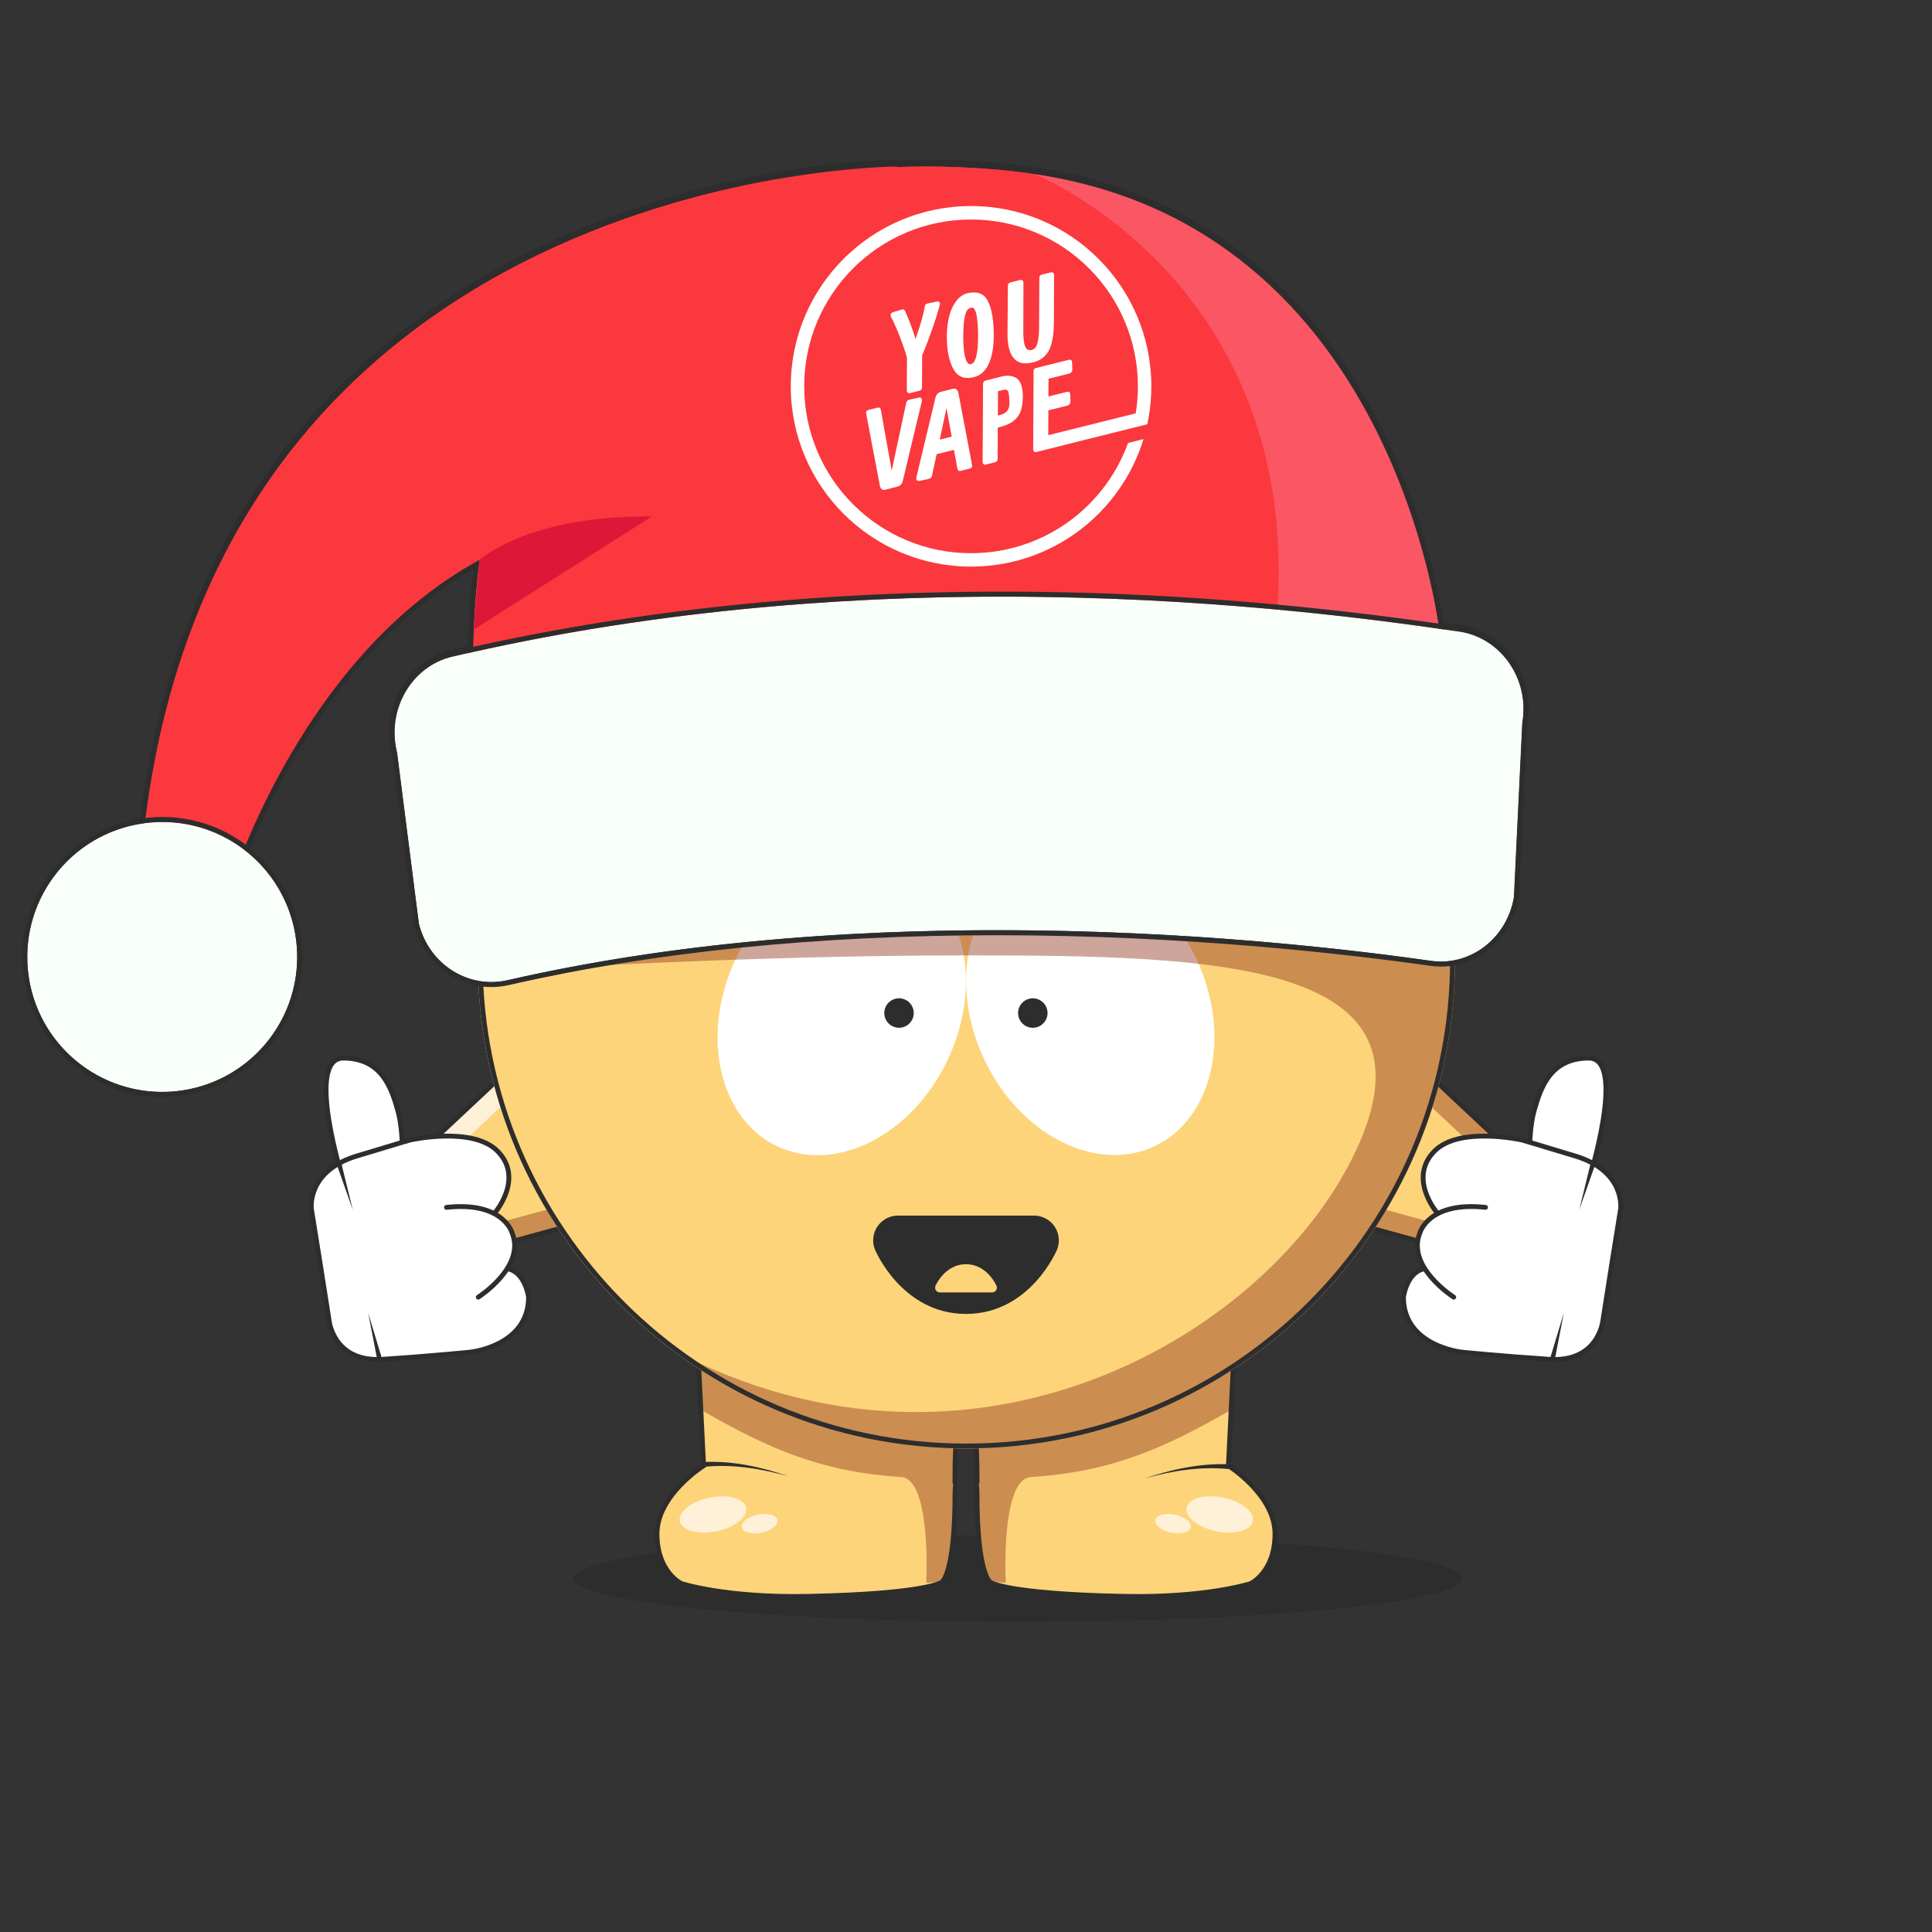 <?xml version="1.0" encoding="UTF-8"?>
<svg id="Calque_1" xmlns="http://www.w3.org/2000/svg" version="1.1" viewBox="0 0 800 800">
  <rect x="0" y="0" width="800" height="800" fill="#333333" stroke="none"/>
  <!-- Generator: Adobe Illustrator 29.1.0, SVG Export Plug-In . SVG Version: 2.1.0 Build 142)  -->
  <g isolation="isolate">
    <g id="Calque_11" data-name="Calque_1">
      <path d="M421.35,671.6c101.62,0,184-8.059,184-18s-82.38-18-184-18-184,8.059-184,18,82.38,18,184,18h0Z" fill="#2d2d2d"/>
      <path d="M397.15,587.522s-66.1-12.7-108.4-33.3l2.6,52.7s-19.3,12.1-19.3,28.2c0,15.9,10.1,20.6,10.1,20.6,0,0,18.4,6,52.4,5.3,48.8-1,55.3-5.8,55.3-5.8,0,0,5.6-2.7,5.6-37.1.1-.1-.6-21.4,1.7-30.6h0Z" fill="#fdd47a"/>
      <path d="M402.85,587.522s66.1-12.7,108.4-33.3l-2.6,52.7s19.3,12.1,19.3,28.2c0,15.9-10.1,20.6-10.1,20.6,0,0-18.4,6-52.4,5.3-48.8-1-55.3-5.8-55.3-5.8,0,0-5.6-2.7-5.6-37.1-.1-.1.6-21.4-1.7-30.6h0Z" fill="#fdd47a"/>
      <g opacity=".45">
        <path d="M389.95,654.922l-6.4.5s2.2-42.2-10.1-43.8c-33.7-2.1-55.4-11.9-83.2-27.8l-1.2-24.2-.3-5.5c42.2,20.6,108.4,33.3,108.4,33.3-1.5,6.1-1.7,17.6-1.7,24.6,0,3.5.1,5.9.1,5.9,0,37.5-5.6,37-5.6,37h0Z" fill="#913820"/>
        <path d="M410.05,654.922l6.4.5s-2.2-42.2,10.1-43.8c33.7-2.1,55.4-11.9,83.2-27.8l1.2-24.2.3-5.5c-42.2,20.6-108.4,33.3-108.4,33.3,1.5,6.1,1.7,17.6,1.7,24.6,0,3.5-.1,5.9-.1,5.9,0,37.5,5.6,37,5.6,37h0Z" fill="#913820"/>
      </g>
      <path d="M397.15,587.522s-66.1-12.7-108.4-33.3l2.6,52.7s-19.3,12.1-19.3,28.2c0,15.9,10.1,20.6,10.1,20.6,0,0,18.4,6,52.4,5.3,48.8-1,55.3-5.8,55.3-5.8,0,0,5.6-2.7,5.6-37.1.1-.1-.6-21.4,1.7-30.6h0Z" fill="none" stroke="#2d2d2d" stroke-miterlimit="10" stroke-width="2"/>
      <path d="M473.85,612.222c11.3-3.8,23.2-6.4,35.2-5.9l-.2,2c-11.7-1.2-23.7.7-35,3.9Z" fill="#2d2d2d"/>
      <path d="M326.35,611.222c-11.4-3.1-23.3-5.1-35.1-3.8l-.2-2c12.1-.7,24,2,35.3,5.8h0Z" fill="#2d2d2d"/>
      <path d="M402.85,587.522s66.1-12.7,108.4-33.3l-2.6,52.7s19.3,12.1,19.3,28.2c0,15.9-10.1,20.6-10.1,20.6,0,0-18.4,6-52.4,5.3-48.8-1-55.3-5.8-55.3-5.8,0,0-5.6-2.7-5.6-37.1-.1-.1.6-21.4-1.7-30.6h0Z" fill="none" stroke="#2d2d2d" stroke-miterlimit="10" stroke-width="2"/>
      <path d="M518.776,629.9c.784-3.843-4.722-8.209-12.298-9.754-7.576-1.545-14.353.317-15.136,4.159-.784,3.842,4.723,8.209,12.299,9.754,7.575,1.545,14.352-.317,15.135-4.159Z" fill="#fff1d7"/>
      <path d="M493.103,632.424c.42-2.057-2.531-4.394-6.589-5.222-4.059-.828-7.688.168-8.108,2.225-.419,2.056,2.531,4.394,6.589,5.221,4.059.828,7.689-.168,8.108-2.224Z" fill="#fff1d7"/>
      <path d="M296.627,634.073c7.576-1.544,13.082-5.911,12.298-9.753-.783-3.842-7.559-5.705-15.135-4.16-7.576,1.545-13.082,5.912-12.299,9.754.784,3.842,7.56,5.704,15.136,4.159h0Z" fill="#fff1d7"/>
      <path d="M315.277,634.647c4.058-.827,7.008-3.165,6.589-5.222-.419-2.056-4.049-3.052-8.108-2.224-4.058.827-7.008,3.165-6.589,5.221.419,2.057,4.049,3.053,8.108,2.225Z" fill="#fff1d7"/>
      <path d="M573.87,428.324l62.51,58.55-17.8,35.61-64.88-17.8,20.17-76.36h0Z" fill="#fdd47a"/>
      <path d="M555.98,496.054l52.6,14.43,12.69-25.39,5.11,4.78-15.28,30.56-57.4-15.75,2.28-8.63h0Z" fill="#913820" isolation="isolate" opacity=".45"/>
      <path d="M571.25,438.244l2.62-9.92,51.61,48.35-4.21,8.42-50.02-46.85h0Z" fill="#913820" isolation="isolate" opacity=".45"/>
      <path d="M573.87,428.324l62.51,58.55-17.8,35.61-64.88-17.8,20.17-76.36h0Z" fill="none" stroke="#2d2d2d" stroke-miterlimit="10" stroke-width="2"/>
      <path d="M657.85,488.964s16.03-50.83,0-50.83-19.98,12.63-22.55,21.64-1.98,23.65-1.98,23.65l24.53,5.54h0Z" fill="#fff" stroke="#2d2d2d" stroke-linecap="round" stroke-miterlimit="10" stroke-width="2"/>
      <path d="M595.04,502.144s-12.26-14.28-.99-25.55c10.35-10.35,36.09-4.55,36.09-4.55,0,0,1.36.33,22.2,6.66,20.84,6.33,18.72,21.89,18.72,21.89l-3.69,22.95-3.69,23.47s-1.85,17.18-22.15,15.84c-20.3-1.34-36.22-2.96-36.22-2.96,0,0-24.17-2.46-24.17-22.77,0,0,1.31-10.45,8.85-11.82" fill="#fff"/>
      <path d="M595.04,502.144s-12.26-14.28-.99-25.55c10.35-10.35,36.09-4.55,36.09-4.55,0,0,1.36.33,22.2,6.66,20.84,6.33,18.72,21.89,18.72,21.89l-3.69,22.95-3.69,23.47s-1.85,17.18-22.15,15.84c-20.3-1.34-36.22-2.96-36.22-2.96,0,0-24.17-2.46-24.17-22.77,0,0,1.31-10.45,8.85-11.82" fill="none" stroke="#2d2d2d" stroke-linecap="round" stroke-miterlimit="10" stroke-width="2"/>
      <path d="M601.96,537.124s-19.74-12.51-14.01-26.61c0,0,3.49-13.15,27.17-10.57" fill="#fff"/>
      <path d="M601.96,537.124s-19.74-12.51-14.01-26.61c0,0,3.49-13.15,27.17-10.57" fill="none" stroke="#2d2d2d" stroke-linecap="round" stroke-miterlimit="10" stroke-width="2"/>
      <path d="M647.57,543.584l-5.68,18.8c-.16.53.14,1.09.67,1.25.56.17,1.16-.19,1.27-.77l3.73-19.28h.01Z" fill="#2d2d2d"/>
      <path d="M653.96,500.864l6.73-19.08c.18-.52-.09-1.09-.61-1.28-.55-.2-1.17.13-1.31.71l-4.82,19.65h.01Z" fill="#2d2d2d"/>
      <path d="M226.13,428.324l-62.51,58.55,17.8,35.61,64.88-17.8-20.17-76.36h0Z" fill="#fdd47a"/>
      <path d="M244.02,496.054l-52.6,14.43-12.69-25.39-5.11,4.78,15.28,30.56,57.4-15.75-2.28-8.63h0Z" fill="#913820" isolation="isolate" opacity=".45"/>
      <path d="M228.75,438.244l-2.62-9.92-51.61,48.35,4.21,8.42,50.02-46.85h0Z" fill="#fff1d7"/>
      <path d="M226.13,428.324l-62.51,58.55,17.8,35.61,64.88-17.8-20.17-76.36h0Z" fill="none" stroke="#2d2d2d" stroke-miterlimit="10" stroke-width="2"/>
      <path d="M142.15,488.964s-16.03-50.83,0-50.83,19.98,12.63,22.55,21.64,1.98,23.65,1.98,23.65l-24.53,5.54Z" fill="#fff" stroke="#2d2d2d" stroke-linecap="round" stroke-miterlimit="10" stroke-width="2"/>
      <path d="M204.96,502.144s12.26-14.28.99-25.55c-10.35-10.35-36.09-4.55-36.09-4.55,0,0-1.36.33-22.2,6.66-20.84,6.33-18.72,21.89-18.72,21.89l3.69,22.95,3.69,23.47s1.85,17.18,22.15,15.84c20.3-1.34,36.22-2.96,36.22-2.96,0,0,24.17-2.46,24.17-22.77,0,0-1.31-10.45-8.85-11.82" fill="#fff"/>
      <path d="M204.96,502.144s12.26-14.28.99-25.55c-10.35-10.35-36.09-4.55-36.09-4.55,0,0-1.36.33-22.2,6.66-20.84,6.33-18.72,21.89-18.72,21.89l3.69,22.95,3.69,23.47s1.85,17.18,22.15,15.84c20.3-1.34,36.22-2.96,36.22-2.96,0,0,24.17-2.46,24.17-22.77,0,0-1.31-10.45-8.85-11.82" fill="none" stroke="#2d2d2d" stroke-linecap="round" stroke-miterlimit="10" stroke-width="2"/>
      <path d="M198.04,537.124s19.74-12.51,14.01-26.61c0,0-3.49-13.15-27.17-10.57" fill="#fff"/>
      <path d="M198.04,537.124s19.74-12.51,14.01-26.61c0,0-3.49-13.15-27.17-10.57" fill="none" stroke="#2d2d2d" stroke-linecap="round" stroke-miterlimit="10" stroke-width="2"/>
      <path d="M152.43,543.584l5.68,18.8c.16.53-.14,1.09-.67,1.25-.56.17-1.16-.19-1.27-.77l-3.73-19.28h-.01Z" fill="#2d2d2d"/>
      <path d="M146.04,500.864l-6.73-19.08c-.18-.52.09-1.09.61-1.28.55-.2,1.17.13,1.31.71l4.82,19.65h-.01Z" fill="#2d2d2d"/>
      <path d="M400.15,599.804c111.727,0,202.3-90.573,202.3-202.3s-90.573-202.3-202.3-202.3-202.3,90.573-202.3,202.3,90.573,202.3,202.3,202.3h0Z" fill="#fdd47a"/>
      <path d="M344.45,204.404c3.4-7.9,19.9-42,56.6-50.3,0,0,3.8-.3,2,4.2-9.5,23.5-3.9,35.6-3.9,35.6,0,0,1,3.4,5.7-.9,4.4-4.1,22-25.5,47.9-12.5,0,0,14.4,8.8,1.2,10.8-11.9,1.8-16.1,6.7-16.6,9.4" fill="#fdd47a"/>
      <path d="M478.01,474.641c24.315-11.367,32.138-46.012,17.473-77.382s-46.265-47.585-70.58-36.218c-24.316,11.367-32.139,46.012-17.474,77.382s46.265,47.585,70.581,36.218h0Z" fill="#fff"/>
      <path d="M427.668,425.578c3.369,0,6.1-2.731,6.1-6.1s-2.731-6.1-6.1-6.1-6.1,2.731-6.1,6.1,2.731,6.1,6.1,6.1Z" fill="#2d2d2d"/>
      <path d="M392.571,438.501c14.665-31.37,6.842-66.015-17.474-77.382-24.315-11.367-55.915,4.848-70.58,36.218s-6.842,66.015,17.473,77.382c24.316,11.367,55.916-4.848,70.581-36.218Z" fill="#fff"/>
      <path d="M372.268,425.578c3.369,0,6.1-2.731,6.1-6.1s-2.731-6.1-6.1-6.1-6.1,2.731-6.1,6.1,2.731,6.1,6.1,6.1Z" fill="#2d2d2d"/>
      <path d="M324.073,333.372s22.7-36.7,54.4-19.6l-6.6,12.2c.1.1-15.7-11.3-47.8,7.4Z" fill="#b97045"/>
      <path d="M475.573,333.372s-22.7-36.7-54.4-19.6l6.6,12.2c-.1.1,15.7-11.3,47.8,7.4Z" fill="#b97045"/>
      <path d="M438.435,513.622c0-5.672-4.596-10.268-10.269-10.268h-56.332c-5.673,0-10.269,4.596-10.269,10.268,0,1.384.279,2.711.782,3.912,0,0,11.038,26.532,37.653,26.532s37.653-26.518,37.653-26.518c.503-1.215.782-2.542.782-3.926h0Z" fill="#2d2d2d"/>
      <path d="M385.204,533.21c0,2.18,1.774,3.954,3.954,3.954h21.684c2.179,0,3.953-1.774,3.953-3.954,0-.531-.111-1.048-.307-1.509,0,0-4.247-10.213-14.488-10.213s-14.489,10.213-14.489,10.213c-.195.475-.307.978-.307,1.509h0Z" fill="#fdd47a" stroke="#2d2d2d" stroke-miterlimit="10" stroke-width="4"/>
      <g opacity=".45">
        <path d="M400.15,195.2c-111.7,0-202.3,90.6-202.3,202.3,0,1.7,0,3.5.1,5.2,22.9-1.5,112.3-7.1,202.4-7.1,104.5,0,197.9,2.5,161.1,80.9-35.5,75.7-157.6,148.4-283.2,82.4,33.9,25.7,76.2,40.9,122,40.9,111.7,0,202.3-90.6,202.3-202.3s-90.6-202.3-202.4-202.3h0Z" fill="#913820"/>
      </g>
      <path d="M601.448,397.459c0,111.173-90.124,201.297-201.298,201.297s-201.298-90.124-201.298-201.297,90.124-201.298,201.298-201.298,201.298,90.124,201.298,201.298h0Z" fill="none" stroke="#2d2d2d" stroke-width="2"/>
      <path d="M344.45,204.404c3.4-7.9,19.9-42,56.6-50.3,0,0,3.8-.3,2,4.2-9.5,23.5-3.9,35.6-3.9,35.6,0,0,1,3.4,5.7-.9,4.4-4.1,22-25.5,47.9-12.5,0,0,14.4,8.8,1.2,10.8-11.9,1.8-16.1,6.7-16.6,9.4" fill="none" stroke="#2d2d2d" stroke-miterlimit="10" stroke-width="2"/>
      <path d="M383.601,68.083c9.588,0,19.6.456,30.017,1.379,163.323,14.48,182.385,191.568,182.385,191.568l-399.513,36.454c-6.955-132.062,46.249-229.401,187.111-229.401h0ZM383.601,66.01c-59.506,0-106.056,17.258-138.343,51.287-19.217,20.253-33.262,46.446-41.751,77.842-8.043,29.779-11.101,64.243-9.09,102.449.031.559.29,1.088.715,1.461.373.332.86.508,1.358.508h.186l399.513-36.454c.55-.052,1.068-.321,1.42-.746.353-.425.519-.985.457-1.534-.052-.446-5.1-45.213-30.184-91.13-14.76-27.022-33.469-49.173-55.609-65.84-27.685-20.844-60.822-33.116-98.458-36.454-10.355-.923-20.512-1.379-30.193-1.379l-.021-.01h0Z" fill="#2d2d2d"/>
      <path d="M371.546,68.083l-83.501,145.869c-6.178-.653-12.169-.975-17.994-.975-132.083,0-177.492,161.219-177.492,161.219l-34.64-12.376C78.815,68.083,371.546,68.083,371.546,68.083ZM371.546,66.01c-.186,0-18.781.052-46.404,4.612-25.468,4.208-64.098,13.236-103.475,32.308-44.311,21.466-80.517,51.017-107.601,87.844-33.842,46.001-53.432,103.506-58.221,170.9-.062.933.497,1.783,1.368,2.104l34.64,12.376c.228.083.466.125.695.125.332,0,.653-.073.954-.228.508-.259.891-.726,1.047-1.275.114-.404,11.619-40.528,38.993-80.081,16.025-23.156,34.278-41.595,54.251-54.811,24.887-16.46,52.562-24.814,82.258-24.814,5.815,0,11.795.321,17.776.954.073,0,.145.01.218.01.736,0,1.43-.394,1.803-1.047l83.491-145.879c.363-.643.363-1.43,0-2.073-.373-.643-1.057-1.036-1.793-1.036v.01h0Z" fill="#2d2d2d"/>
      <g mix-blend-mode="multiply">
        <path d="M267.553,212.998c.788,0,1.565,0,2.363.01l-73.716,46.819c.57-11.152,2.404-28.866,2.404-28.866,0,0,19.435-17.963,68.949-17.963ZM267.553,210.925c-49.753,0-69.54,17.755-70.358,18.512-.374.342-.602.808-.653,1.306-.021.176-1.845,17.89-2.415,28.97-.042.778.352,1.503,1.026,1.897.321.187.684.28,1.047.28.383,0,.777-.104,1.109-.321l73.716-46.809c.778-.487,1.13-1.43.881-2.322-.248-.881-1.057-1.492-1.969-1.503-.809,0-1.596-.01-2.384-.01h0Z" fill="#2d2d2d"/>
      </g>
      <path d="M428.492,71.276c149.507,21.808,167.5,189.754,167.5,189.754l-67.114-8.603c9.526-137.162-100.386-181.151-100.386-181.151ZM428.492,69.203c-.922,0-1.752.622-2,1.534-.27,1.016.259,2.073,1.233,2.467.27.114,27.478,11.225,53.152,38.765,15.051,16.139,26.639,34.692,34.454,55.143,9.774,25.581,13.641,54.24,11.495,85.17-.073,1.098.715,2.062,1.804,2.197l67.114,8.603c.083.01.176.021.259.021.539,0,1.057-.207,1.451-.591.456-.446.674-1.068.611-1.7-.041-.425-4.809-42.891-27.913-87.43-13.588-26.213-30.784-48.021-51.089-64.844-25.416-21.051-55.786-34.277-90.27-39.304-.104-.01-.197-.021-.301-.021v-.01h0Z" fill="#2d2d2d"/>
      <path d="M414.955,246.187c81.874,0,149.611,8.624,189.309,14.501,17.382,2.57,29.209,19.849,26.068,37.977l-3.462,72.079c-2.695,15.558-15.558,26.545-30.224,26.545-1.379,0-2.778-.093-4.188-.3-35.998-5.131-102.117-12.687-179.534-12.687-63.435,0-134.467,5.068-202.7,20.699-2.26.518-4.52.767-6.748.767-13.775,0-26.296-9.525-29.997-24.047l-9.017-70.711c-4.52-17.724,5.804-35.956,22.834-39.947,80.413-18.823,159.011-24.887,227.68-24.887M414.955,244.114c-80.692,0-157.456,8.385-228.146,24.938-8.448,1.98-15.672,7.297-20.336,14.988-4.924,8.106-6.396,18.077-4.064,27.364l8.997,70.587c.011.082.031.165.052.248,3.846,15.082,17.009,25.612,32.008,25.612,2.415,0,4.84-.279,7.214-.818,59.817-13.703,127.864-20.648,202.244-20.648,78.681,0,146.075,7.94,179.244,12.667,1.482.207,2.995.321,4.488.321,15.859,0,29.437-11.889,32.277-28.266.01-.083.021-.166.031-.259l3.462-71.955c1.606-9.453-.653-19.258-6.188-26.928-5.286-7.308-12.977-12.044-21.642-13.33-65.995-9.774-128.01-14.521-189.609-14.521h-.032,0Z" fill="#2d2d2d"/>
      <path d="M595.992,261.03s-19.061-177.098-182.374-191.568c-163.323-14.48-224.55,86.984-217.128,228.032l399.513-36.454-.011-.01Z" fill="#fb383d"/>
      <path d="M371.546,68.083s-292.731,0-313.638,293.747l34.64,12.376s49.494-175.761,195.486-160.244l83.512-145.879h0Z" fill="#fb383d"/>
      <g mix-blend-mode="multiply">
        <path d="M198.604,230.95s20.046-18.533,71.312-17.952l-73.716,46.819c.57-11.153,2.404-28.867,2.404-28.867h0Z" fill="#e0e0e0"/>
      </g>
      <path d="M428.492,71.276s109.912,43.989,100.397,181.151l67.114,8.603s-18.015-167.946-167.511-189.754h0Z" fill="#fa5664"/>
      <path d="M626.87,370.745l3.462-72.079c3.141-18.119-8.686-35.397-26.068-37.978-72.981-10.811-240.689-30.888-416.989,10.386-17.03,3.99-27.353,22.223-22.834,39.947l9.017,70.711c4.302,16.874,20.513,27.001,36.755,23.28,151.517-34.703,316.737-17.362,382.235-8.012,16.345,2.332,31.468-9.225,34.422-26.245v-.01h0Z" fill="#f9fff9"/>
      <path d="M372.686,138.815c1.4,3.607,2.353,6.426,2.861,8.458l-.052,13.454c0,.414.125.736.363.974.228.239.539.311.912.218l3.898-.975c.735-.186,1.098-.632,1.119-1.347l.062-13.319c2.944-7.017,5.38-13.941,7.287-20.782.135-.539.093-.943-.114-1.213-.208-.269-.498-.373-.861-.311l-3.938.788c-.726.135-1.13.446-1.213.943-.663,3.721-1.959,8.323-3.908,13.827-1.078-3.607-2.477-7.411-4.229-11.412-.217-.466-.425-.746-.642-.839-.218-.094-.529-.063-.954.072l-3.628,1.099c-.435.145-.715.435-.829.87-.114.446,0,.902.322,1.4.974,1.793,2.155,4.488,3.555,8.095h-.011,0Z" fill="#fff"/>
      <path d="M409.669,149.242c.622-1.555,1.078-3.244,1.368-5.048.29-1.813.446-3.762.456-5.846.011-4.28-.321-7.784-.995-10.51-.528-2.125-1.192-3.783-1.98-4.965-.787-1.192-1.813-1.969-3.068-2.353-.694-.207-1.482-.3-2.373-.29-.892.011-1.69.104-2.395.28-1.824.456-3.399,1.545-4.716,3.265-1.316,1.721-2.29,3.814-2.923,6.281-.632,2.467-.953,5.193-.984,8.168-.032,3.338.269,6.281.901,8.821.591,2.384,1.358,4.281,2.301,5.68.933,1.399,2.146,2.301,3.649,2.705,1.223.332,2.716.29,4.467-.155,1.431-.353,2.675-1.068,3.742-2.125,1.068-1.057,1.918-2.363,2.54-3.918l.01.01h0ZM404.196,146.952c-.3.984-.622,1.689-.953,2.124-.332.436-.747.716-1.244.84-.653.166-1.213-.207-1.7-1.119-.487-.902-.85-2.281-1.099-4.126s-.363-4.042-.342-6.582c.031-4.125.342-7.089.902-8.893.28-.902.591-1.534.953-1.897.353-.363.84-.622,1.462-.777.487-.124.912.062,1.275.56.363.497.653,1.275.871,2.332.217,1.057.383,2.322.497,3.773.114,1.461.176,3.14.176,5.047,0,3.918-.28,6.821-.808,8.707l.01.011h0Z" fill="#fff"/>
      <path d="M431.643,147.418c1.037-.808,1.856-1.721,2.457-2.747s1.067-2.27,1.43-3.731c.353-1.462.581-2.882.695-4.26.103-1.379.165-2.965.176-4.768l.072-18.813c0-.404-.124-.736-.362-.974-.239-.239-.539-.311-.913-.228l-3.7.922c-.746.187-1.119.633-1.13,1.348l-.103,19.818c0,2.436-.135,4.364-.374,5.804-.238,1.431-.58,2.457-1.005,3.079-.425.622-1.005,1.015-1.71,1.192-1.296.321-2.208-.208-2.726-1.597-.529-1.388-.767-3.617-.715-6.716l.041-19.497c0-.404-.124-.736-.363-.974-.238-.239-.539-.311-.912-.228l-4.053,1.016c-.725.186-1.098.632-1.109,1.337l-.145,19.455c-.072,2.985.218,5.493.892,7.504.673,2.021,1.751,3.483,3.234,4.395,1.554.974,3.772,1.099,6.675.373,1.409-.352,2.632-.933,3.679-1.731l-.031.021h0Z" fill="#fff"/>
      <path d="M380.305,163.815l-3.545.746c-.84.135-1.348.581-1.503,1.337l-6.012,28.069-4.488-25.052c-.052-.384-.187-.664-.425-.85-.238-.187-.539-.228-.922-.135l-3.67.912c-.839.207-1.212.653-1.119,1.337l5.701,30.007c.134.736.425,1.254.86,1.545.435.3.923.362,1.451.176l5.203-1.348c.457-.114.871-.383,1.255-.818.373-.436.632-.964.767-1.617l7.867-32.899c.103-1.172-.373-1.648-1.41-1.431l-.01.021h0Z" fill="#fff"/>
      <path d="M396.858,161.877c-.135-.736-.415-1.243-.84-1.523-.425-.291-.912-.363-1.472-.218l-5.203,1.348c-.456.114-.871.383-1.234.798-.362.425-.632.964-.787,1.627l-7.867,32.899c-.125.487-.063.881.197,1.171.259.29.663.384,1.212.259l3.545-.746c.85-.166,1.348-.612,1.503-1.337l1.928-8.935,7.183-1.793,1.41,7.732c.155.819.601,1.14,1.347.954l3.669-.912c.85-.218,1.223-.653,1.099-1.327l-5.69-29.986v-.011h0ZM389.125,181.167l2.809-13.06,2.125,11.826-4.934,1.234Z" fill="#fff"/>
      <path d="M420.065,155.264c-1.513-.653-3.285-.725-5.338-.217l-2.715.673-.083.021-3.763.943h-.031c-.705.208-1.057.643-1.078,1.337l-.104,19.819c0,.362,0,.704-.01,1.036l-.062,11.474c0,.405.124.726.352.954.187.197.425.269.715.238.063,0,.125-.01.187-.031l3.845-.964c.736-.186,1.11-.632,1.12-1.337l.052-12.977c1.513-.394,2.819-.829,3.918-1.296,1.098-.466,1.959-.964,2.581-1.492.622-.518,1.078-.954,1.368-1.306.29-.342.591-.757.891-1.244.031-.073.062-.124.094-.166.031-.041.051-.072.072-.114.663-1.047,1.12-2.736,1.348-5.079.238-2.342.124-4.457-.353-6.354-.497-1.979-1.492-3.296-3.006-3.949v.031h0ZM417.889,167.34c-.301,1.7-1.317,2.829-3.058,3.368l-1.627.529.051-10.137c.311-.073.674-.166,1.089-.259.414-.094.746-.166.984-.228.249-.052.436-.094.57-.125.343-.083.674-.041,1.016.135s.57.477.674.923c.155.632.28,1.596.352,2.871.073,1.285.063,2.259-.062,2.923h.011Z" fill="#fff"/>
      <path d="M469.009,176.326l6.064-1.513-6.064,1.513Z" fill="#fff"/>
      <path d="M402.092,84.45c-41.222,0-74.649,33.417-74.649,74.649s33.417,74.65,74.649,74.65c33.625,0,62.046-22.233,71.395-52.79l-6.395,1.597c-.415,1.15-.86,2.301-1.348,3.441-3.482,8.23-8.458,15.61-14.801,21.963-6.343,6.344-13.734,11.329-21.964,14.802-8.509,3.597-17.558,5.431-26.887,5.431s-18.377-1.824-26.887-5.431c-8.23-3.483-15.61-8.458-21.964-14.802-6.343-6.343-11.329-13.733-14.801-21.963-3.597-8.51-5.431-17.559-5.431-26.887s1.824-18.378,5.431-26.887c3.483-8.23,8.458-15.61,14.801-21.964,6.344-6.344,13.734-11.329,21.964-14.802,8.51-3.597,17.559-5.431,26.887-5.431s18.378,1.824,26.887,5.431c8.23,3.483,15.61,8.458,21.964,14.802,6.343,6.343,11.329,13.734,14.801,21.964,3.597,8.509,5.432,17.558,5.432,26.887,0,3.783-.301,7.514-.902,11.184l-36.205,9.028.041-10.272,8.002-2.001c.321-.083.601-.28.839-.611.229-.322.332-.664.311-1.016l-.093-2.819c-.021-1.026-.456-1.441-1.316-1.223l-7.722,1.928.041-7.36,8.624-2.145c.342-.083.632-.291.891-.622.26-.332.374-.674.342-1.026l-.093-2.82c-.021-1.026-.487-1.43-1.399-1.202l-9.598,2.394-.176.042-3.67.912h-.031c-.632.166-.995.518-1.098,1.057v4.955l-.146,25.84v1.824c0,.404.114.726.342.954.187.186.405.259.674.238.073,0,.145-.01.228-.031l1.192-.301,2.674-.663,10.044-2.508c.062-.021.135-.042.197-.073l25.84-6.447,6.064-1.513c.187-.871.352-1.752.508-2.633.757-4.25,1.15-8.613,1.15-13.081,0-41.222-33.417-74.649-74.649-74.649h.01Z" fill="#fff"/>
      <path d="M371.546,68.954l-83.501,145.868c-6.178-.653-12.169-.974-17.994-.974-132.083,0-177.492,161.219-177.492,161.219l-34.64-12.376C78.814,68.954,371.546,68.954,371.546,68.954ZM371.546,66.881c-.186,0-18.782.052-46.405,4.612-25.467,4.208-64.097,13.236-103.474,32.309-44.311,21.466-80.517,51.017-107.601,87.844-33.842,46-53.432,103.506-58.221,170.9-.062.933.497,1.783,1.368,2.104l34.64,12.376c.228.083.466.124.695.124.332,0,.653-.072.954-.228.508-.259.891-.725,1.047-1.275.114-.404,11.619-40.527,38.993-80.08,16.025-23.156,34.278-41.596,54.251-54.811,24.887-16.46,52.562-24.814,82.258-24.814,5.815,0,11.795.321,17.776.953.073,0,.145.011.218.011.736,0,1.43-.394,1.803-1.047l83.491-145.879c.363-.643.363-1.43,0-2.073-.373-.643-1.057-1.036-1.793-1.036v.01h0Z" fill="#2d2d2d"/>
      <path d="M383.601,68.954c9.588,0,19.611.456,30.017,1.378,163.323,14.48,182.385,191.569,182.385,191.569l-399.513,36.454c-6.955-132.062,46.249-229.401,187.111-229.401h0ZM383.601,66.881c-59.506,0-106.056,17.258-138.343,51.286-19.217,20.254-33.262,46.447-41.751,77.842-8.043,29.779-11.101,64.243-9.09,102.449.031.56.29,1.089.715,1.462.373.331.86.508,1.358.508h.186l399.513-36.454c.55-.052,1.068-.322,1.42-.747.353-.425.519-.984.456-1.534-.051-.445-5.099-45.212-30.183-91.13-14.76-27.022-33.469-49.172-55.609-65.839-27.685-20.844-60.822-33.117-98.458-36.454-10.355-.923-20.512-1.379-30.193-1.379,0,0-.021-.01-.021-.01Z" fill="#2d2d2d"/>
      <path d="M595.992,261.901s-19.061-177.099-182.374-191.579c-163.323-14.48-224.55,86.984-217.128,228.033l399.513-36.454h-.011Z" fill="#fb383d"/>
      <path d="M371.546,68.954s-292.731,0-313.638,293.737l34.64,12.376s49.494-175.762,195.486-160.245l83.512-145.868h0Z" fill="#fb383d"/>
      <path d="M79.937,450.678c30.05-7.048,48.698-37.123,41.649-67.174-7.048-30.051-37.123-48.698-67.174-41.65-30.051,7.048-48.698,37.123-41.65,67.174,7.048,30.051,37.123,48.698,67.174,41.65h0Z" fill="#f9fff9"/>
      <g mix-blend-mode="multiply">
        <path d="M198.604,231.821s20.046-18.533,71.312-17.952l-73.717,46.819c.571-11.153,2.405-28.867,2.405-28.867h0Z" fill="#dd1738"/>
      </g>
      <path d="M428.492,72.146s109.912,43.99,100.397,181.151l67.114,8.603s-18.015-167.956-167.511-189.754h0Z" fill="#fa5664"/>
      <path d="M626.87,371.615l3.462-72.079c3.141-18.118-8.686-35.397-26.068-37.977-72.981-10.811-240.689-30.889-416.989,10.385-17.03,3.991-27.353,22.223-22.834,39.948l9.017,70.71c4.302,16.875,20.513,27.001,36.755,23.28,151.517-34.702,316.737-17.361,382.235-8.012,16.345,2.332,31.468-9.225,34.422-26.244v-.011h0Z" fill="#f9fff9"/>
      <path d="M372.686,139.686c1.4,3.607,2.353,6.426,2.861,8.457l-.052,13.454c0,.415.125.736.363.975.228.238.539.311.912.217l3.898-.974c.735-.187,1.098-.632,1.119-1.347l.062-13.32c2.944-7.017,5.38-13.941,7.287-20.782.135-.539.093-.943-.114-1.212-.208-.27-.498-.374-.861-.311l-3.938.787c-.726.135-1.13.446-1.213.944-.663,3.721-1.959,8.323-3.908,13.827-1.078-3.607-2.477-7.411-4.229-11.412-.217-.467-.425-.747-.642-.84-.218-.093-.529-.062-.954.073l-3.628,1.098c-.435.146-.715.436-.829.871-.114.446,0,.902.322,1.399.974,1.794,2.155,4.488,3.555,8.096h-.011,0Z" fill="#fff"/>
      <path d="M409.669,150.113c.622-1.555,1.078-3.244,1.368-5.048.291-1.814.446-3.763.456-5.846.011-4.281-.321-7.784-.995-10.51-.528-2.125-1.192-3.783-1.979-4.965-.788-1.192-1.814-1.969-3.068-2.353-.695-.207-1.483-.3-2.374-.29s-1.69.104-2.394.28c-1.825.456-3.4,1.544-4.717,3.265-1.316,1.72-2.29,3.814-2.922,6.281-.633,2.467-.954,5.193-.985,8.168-.031,3.337.269,6.281.902,8.82.59,2.384,1.357,4.281,2.301,5.681.933,1.399,2.145,2.301,3.648,2.705,1.223.331,2.716.29,4.468-.156,1.43-.352,2.674-1.067,3.741-2.125,1.068-1.057,1.918-2.363,2.54-3.918l.01.011h0ZM404.196,147.822c-.3.985-.622,1.69-.953,2.125-.332.435-.746.715-1.244.84-.653.165-1.213-.208-1.7-1.12-.487-.902-.85-2.28-1.099-4.125-.248-1.845-.362-4.043-.342-6.582.031-4.125.342-7.09.902-8.893.28-.902.591-1.534.954-1.897.352-.363.839-.622,1.461-.778.487-.124.912.063,1.275.56.363.498.653,1.275.871,2.332.217,1.058.383,2.322.497,3.773.114,1.462.177,3.141.177,5.048,0,3.918-.28,6.82-.809,8.707l.01.01h0Z" fill="#fff"/>
      <path d="M431.643,148.288c1.036-.808,1.855-1.72,2.456-2.747.602-1.026,1.068-2.27,1.431-3.731.352-1.462.58-2.882.694-4.26.104-1.379.166-2.965.177-4.768l.072-18.813c0-.404-.124-.736-.363-.974-.238-.239-.539-.311-.912-.228l-3.7.922c-.746.187-1.12.633-1.13,1.348l-.104,19.818c0,2.436-.134,4.364-.373,5.804-.238,1.431-.58,2.457-1.005,3.079-.425.622-1.006,1.016-1.71,1.192-1.296.321-2.208-.207-2.726-1.596-.529-1.389-.767-3.618-.716-6.717l.042-19.497c0-.404-.125-.736-.363-.974-.238-.239-.539-.311-.912-.228l-4.053,1.016c-.725.186-1.099.632-1.109,1.337l-.145,19.455c-.073,2.985.218,5.494.891,7.504.674,2.022,1.752,3.483,3.234,4.395,1.555.975,3.773,1.099,6.675.373,1.41-.352,2.633-.933,3.68-1.731l-.031.021h0Z" fill="#fff"/>
      <path d="M380.305,164.686l-3.545.746c-.84.135-1.348.581-1.503,1.338l-6.012,28.068-4.488-25.052c-.052-.384-.187-.664-.425-.85-.238-.187-.539-.228-.922-.135l-3.67.912c-.839.208-1.212.653-1.119,1.337l5.701,30.007c.134.736.425,1.255.86,1.545.435.3.923.363,1.451.176l5.203-1.348c.457-.114.871-.383,1.255-.818.373-.436.632-.964.767-1.617l7.867-32.899c.103-1.171-.373-1.648-1.41-1.431l-.01.021h0Z" fill="#fff"/>
      <path d="M396.858,162.738c-.135-.736-.415-1.244-.84-1.524-.425-.29-.912-.363-1.472-.218l-5.203,1.348c-.456.114-.87.383-1.233.798-.363.425-.633.964-.788,1.627l-7.867,32.899c-.125.487-.062.881.197,1.171.259.291.663.384,1.213.26l3.544-.747c.85-.166,1.348-.611,1.503-1.337l1.928-8.935,7.183-1.793,1.41,7.733c.155.818.601,1.14,1.347.953l3.67-.912c.85-.218,1.223-.653,1.098-1.327l-5.69-29.986v-.01h0ZM389.126,182.027l2.808-13.06,2.125,11.827-4.933,1.233Z" fill="#fff"/>
      <path d="M420.065,156.135c-1.513-.653-3.285-.726-5.338-.218l-2.715.674-.083.021-3.763.943h-.031c-.705.207-1.057.643-1.078,1.337l-.104,19.818c0,.363,0,.705-.01,1.037l-.062,11.474c0,.404.124.725.352.953.187.197.425.27.715.239.063,0,.125-.011.187-.031l3.845-.964c.736-.187,1.11-.632,1.12-1.337l.052-12.977c1.513-.394,2.819-.83,3.918-1.296,1.098-.466,1.959-.964,2.581-1.493.622-.518,1.078-.953,1.368-1.306.29-.342.591-.756.891-1.243.031-.073.062-.125.094-.166.031-.042.051-.073.072-.114.663-1.047,1.12-2.737,1.348-5.079.238-2.343.124-4.457-.353-6.354-.497-1.98-1.492-3.296-3.006-3.949v.031h0ZM417.889,168.21c-.301,1.7-1.317,2.83-3.058,3.369l-1.627.529.051-10.137c.311-.073.674-.166,1.089-.26.414-.093.746-.165.984-.228.249-.051.436-.093.57-.124.343-.083.674-.041,1.016.135.342.176.57.477.674.922.155.632.28,1.596.352,2.871.073,1.286.063,2.26-.062,2.923h.011Z" fill="#fff"/>
      <path d="M469.009,177.197l6.064-1.513-6.064,1.513Z" fill="#fff"/>
      <path d="M402.092,85.32c-41.222,0-74.649,33.417-74.649,74.65s33.417,74.649,74.649,74.649c33.625,0,62.046-22.233,71.395-52.789l-6.395,1.596c-.415,1.151-.86,2.301-1.348,3.441-3.482,8.23-8.458,15.61-14.801,21.964-6.343,6.343-13.734,11.329-21.964,14.801-8.509,3.597-17.558,5.432-26.887,5.432s-18.377-1.825-26.887-5.432c-8.23-3.482-15.61-8.458-21.964-14.801-6.343-6.343-11.329-13.734-14.801-21.964-3.597-8.509-5.431-17.558-5.431-26.887s1.824-18.377,5.431-26.887c3.483-8.23,8.458-15.61,14.801-21.964,6.344-6.343,13.734-11.329,21.964-14.801,8.51-3.597,17.559-5.431,26.887-5.431s18.378,1.824,26.887,5.431c8.23,3.483,15.61,8.458,21.964,14.801,6.343,6.344,11.329,13.734,14.801,21.964,3.597,8.51,5.432,17.559,5.432,26.887,0,3.784-.301,7.515-.902,11.184l-36.205,9.028.041-10.272,8.002-2c.321-.083.601-.28.839-.612.229-.321.332-.663.311-1.015l-.093-2.82c-.021-1.026-.456-1.44-1.316-1.223l-7.722,1.928.041-7.359,8.624-2.146c.342-.083.632-.29.891-.622.26-.331.374-.673.342-1.026l-.093-2.819c-.021-1.026-.487-1.43-1.399-1.202l-9.598,2.394-.176.041-3.67.913h-.031c-.632.165-.995.518-1.098,1.057v4.954l-.146,25.841v1.824c0,.404.114.725.342.953.187.187.405.259.674.239.073,0,.145-.011.228-.031l1.192-.301,2.674-.663,10.044-2.509c.062-.02.135-.041.197-.072l25.84-6.447,6.064-1.514c.187-.87.352-1.751.508-2.632.757-4.25,1.15-8.614,1.15-13.081,0-41.222-33.417-74.65-74.649-74.65h.01Z" fill="#fff"/>
      <path d="M67.174,340.365c30.867,0,55.889,25.021,55.889,55.888s-25.021,55.889-55.889,55.889-55.889-25.011-55.889-55.878,25.021-55.889,55.889-55.889M67.174,338.292c-31.966,0-57.962,26.006-57.962,57.961s26.006,57.962,57.962,57.962,57.962-26.006,57.962-57.962-26.006-57.961-57.962-57.961Z" fill="#2d2d2d"/>
      <path d="M414.955,247.057c81.874,0,149.61,8.624,189.309,14.501,17.382,2.571,29.209,19.86,26.068,37.978l-3.462,72.079c-2.695,15.558-15.558,26.545-30.225,26.545-1.378,0-2.788-.093-4.187-.301-35.998-5.13-102.117-12.686-179.534-12.686-63.435,0-134.467,5.068-202.7,20.699-2.26.518-4.52.767-6.748.767-13.775,0-26.296-9.526-29.997-24.047l-9.017-70.711c-4.52-17.725,5.804-35.957,22.834-39.947,80.412-18.823,159.011-24.887,227.68-24.887M414.955,244.984c-80.692,0-157.456,8.386-228.146,24.939-8.448,1.98-15.672,7.297-20.337,14.988-4.923,8.105-6.395,18.077-4.063,27.364l8.997,70.586c.011.083.031.166.052.249,3.845,15.081,17.009,25.612,32.007,25.612,2.416,0,4.841-.28,7.215-.819,59.817-13.702,127.864-20.647,202.244-20.647,78.681,0,146.075,7.94,179.244,12.666,1.482.207,2.995.321,4.488.321,15.858,0,29.437-11.888,32.266-28.265.011-.083.021-.166.031-.259l3.462-71.955c1.607-9.453-.653-19.258-6.188-26.929-5.286-7.307-12.977-12.044-21.642-13.329-65.995-9.774-128.009-14.522-189.609-14.522h-.021,0Z" fill="#2d2d2d"/>
    </g>
  </g>
</svg>